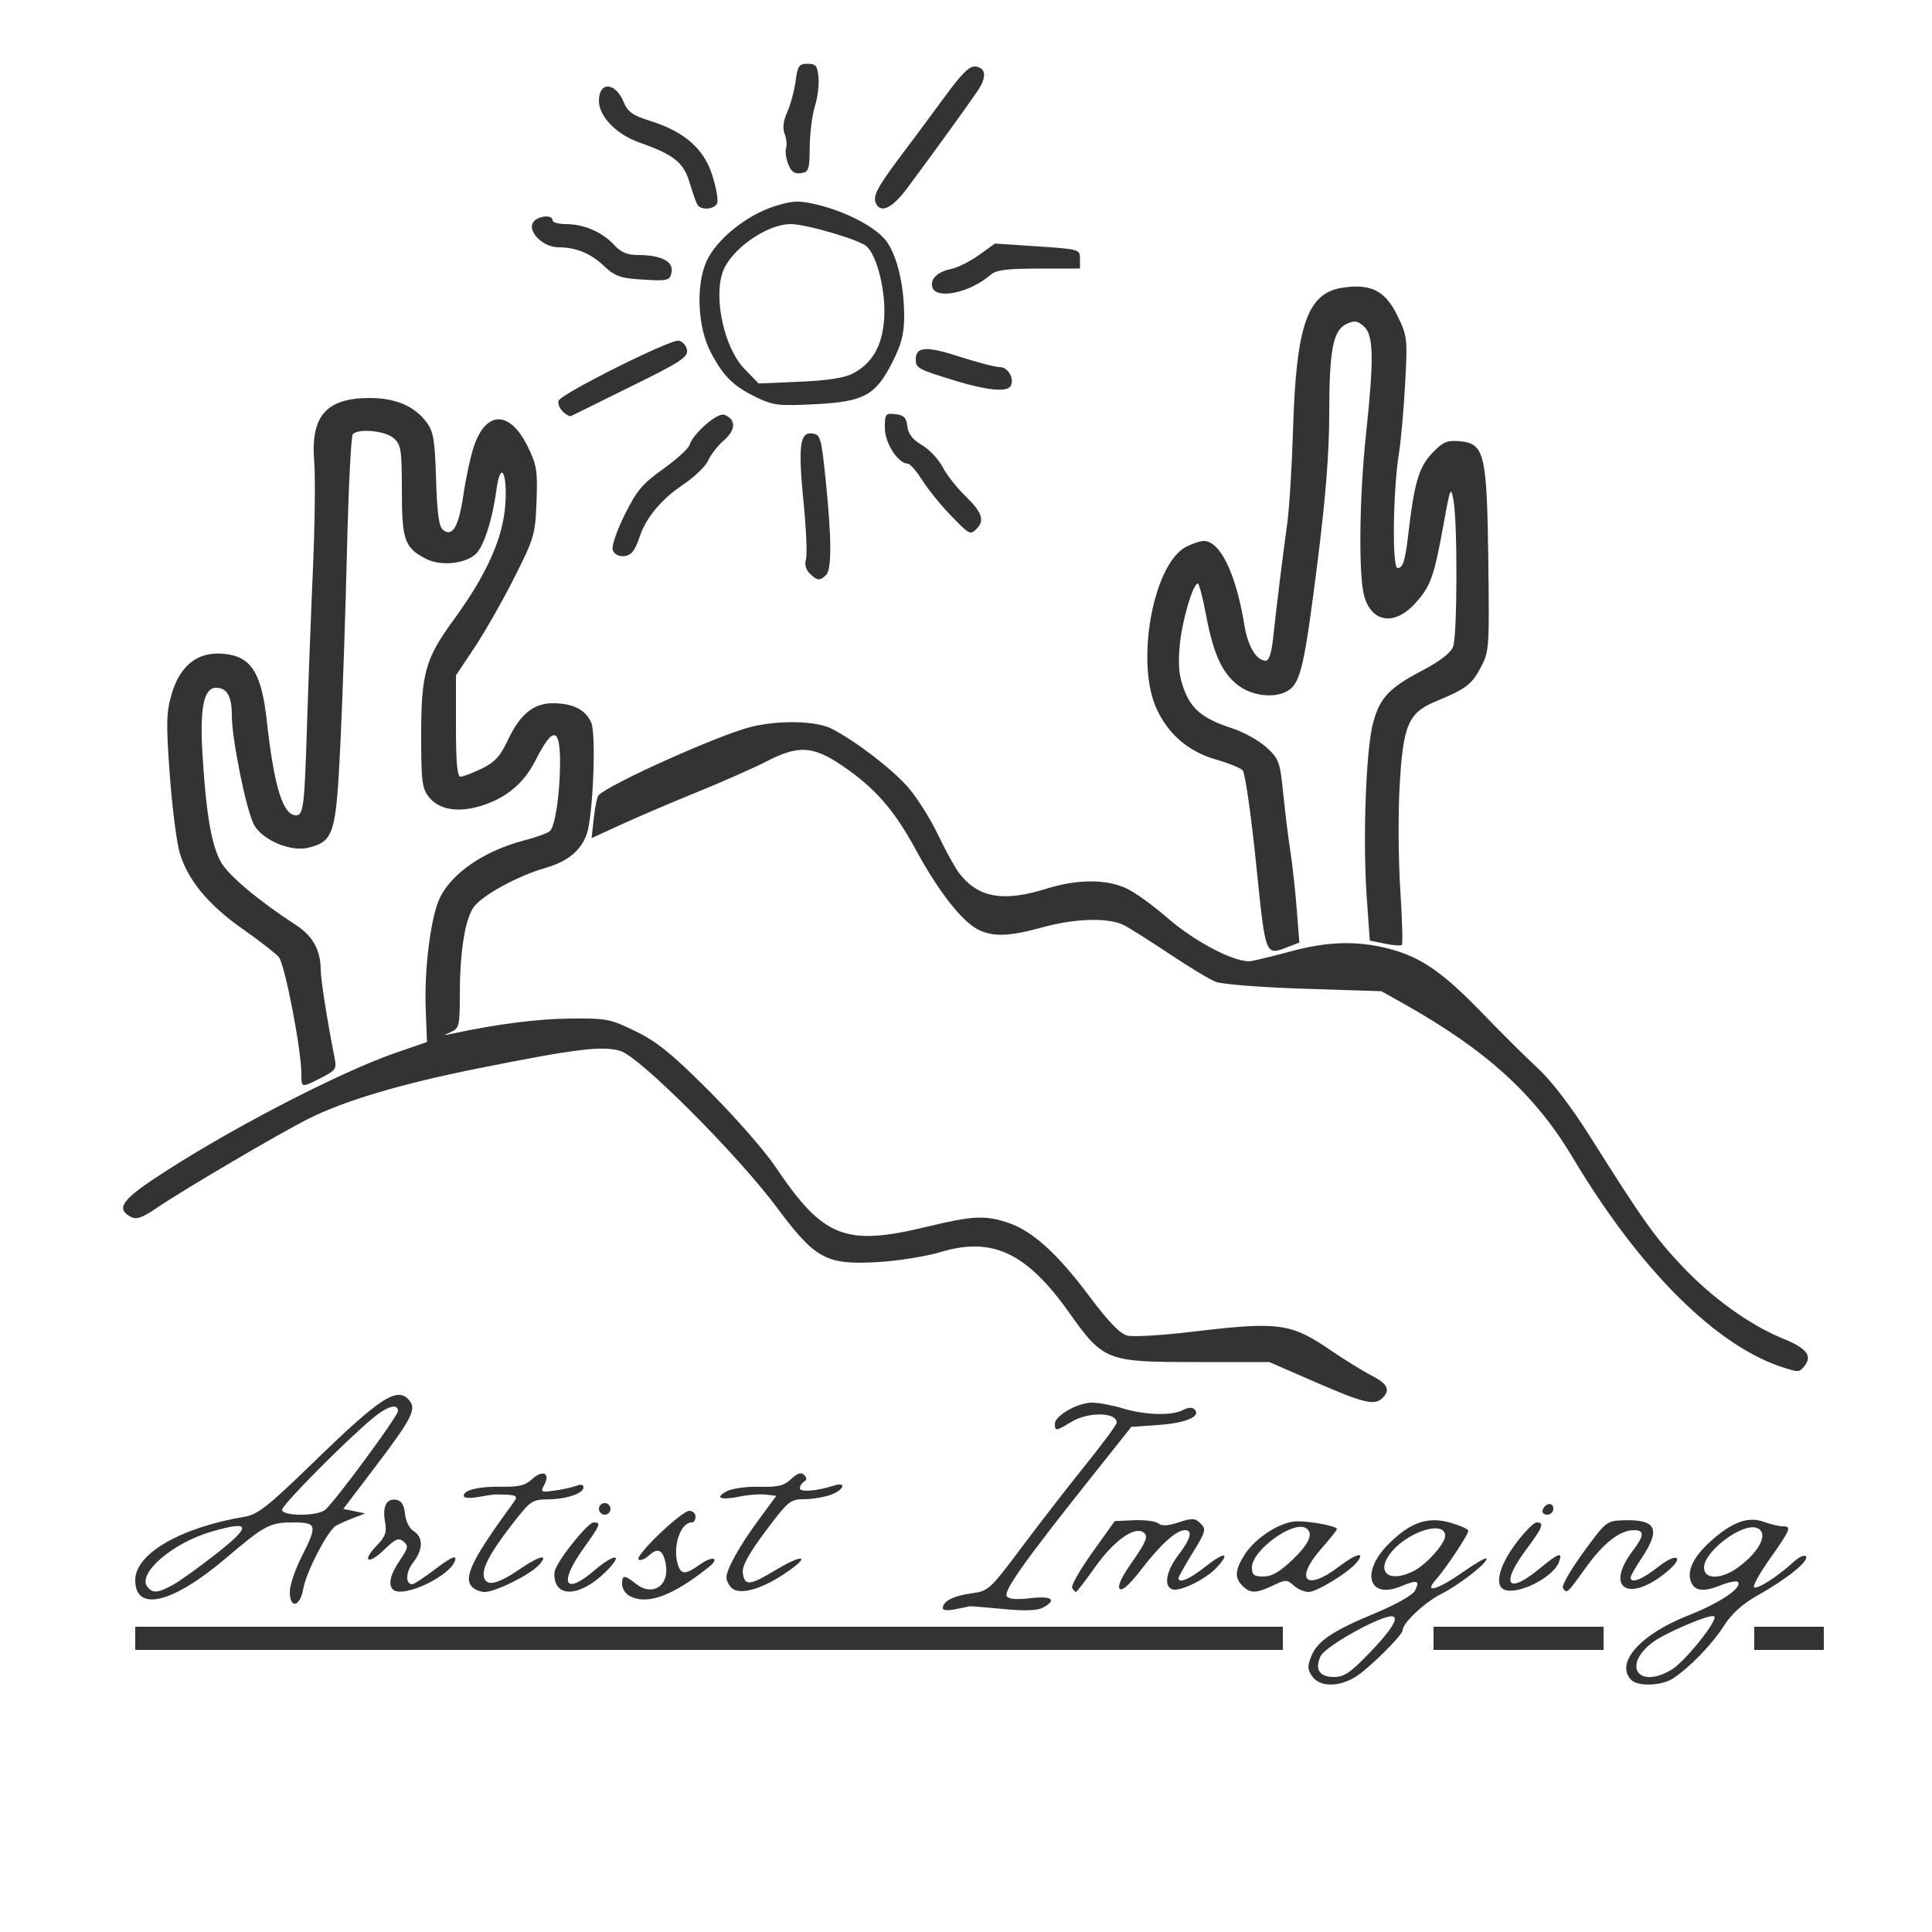 <svg xmlns="http://www.w3.org/2000/svg" viewBox="0 0 500 500" height="500" width="500" id="svg1" version="1.1">
  <defs id="defs1"></defs>
  
    
  
  <g id="g1">
    <g id="g2">
      <path id="path2" d="m 339.612,433.857 c -1.257,-1.794 -1.295,-2.649 -0.237,-5.25 1.608,-3.952 5.465,-6.535 16.723,-11.202 5.014,-2.078 9.464,-4.586 10.036,-5.655 1.458,-2.725 0.696,-2.995 -3.503,-1.24 -8.439,3.526 -10.587,-3.606 -3.286,-10.907 5.701,-5.701 10.249,-7.238 16.208,-5.479 2.446,0.722 4.448,1.642 4.448,2.045 0,0.984 -5.823,9.772 -8.336,12.582 -3.335,3.728 0.253,2.776 6.786,-1.8 3.18,-2.228 5.97,-3.863 6.199,-3.633 0.773,0.773 -6.682,6.666 -11.557,9.136 C 368.719,414.669 363,420.021 363,421.898 c 0,1.29 -8.842,10.036 -12.243,12.109 -4.377,2.668 -9.216,2.603 -11.144,-0.15 z m 15.119,-6.409 c 6.582,-6.88 8.045,-10.121 4.019,-8.901 -5.269,1.596 -16.031,7.976 -16.984,10.067 -1.56,3.424 -0.31,5.386 3.434,5.386 2.714,0 4.317,-1.102 9.531,-6.552 z m 11.199,-20.912 c 3.279,-1.696 8.069,-7.066 8.069,-9.045 0,-4.288 -10.116,-0.976 -14.298,4.681 -3.654,4.942 0.068,7.55 6.229,4.364 z M 422.2,434.8 c -4.348,-4.348 2.287,-11.862 14.8,-16.76 8.138,-3.185 14.128,-7.246 12.738,-8.635 -0.361,-0.361 -2.461,0.067 -4.667,0.95 -4.431,1.773 -6.704,1.377 -7.559,-1.315 -0.876,-2.761 0.921,-6.295 5.14,-10.107 5.545,-5.009 9.73,-6.558 13.771,-5.097 1.77,0.64 3.974,1.164 4.897,1.164 2.432,0 2.139,0.744 -3.34,8.5 -2.72,3.85 -4.51,7.148 -3.978,7.328 1.086,0.369 6.144,-2.91 10.137,-6.571 1.517,-1.391 2.902,-1.998 3.255,-1.427 0.756,1.223 -4.986,5.83 -12.578,10.094 -3.892,2.186 -6.633,4.67 -8.697,7.884 -3.09,4.809 -8.7,10.613 -13.093,13.543 -2.884,1.924 -9.095,2.182 -10.827,0.449 z m 10.47,-2.74 c 3.498,-2.133 11.979,-12.745 10.982,-13.741 -0.817,-0.817 -12.954,4.344 -16.176,6.879 -7.744,6.091 -3.259,12.017 5.194,6.862 z m 17.212,-26.473 c 5.687,-4.196 7.931,-8.955 4.791,-10.16 C 450.954,394.001 441,401.477 441,405.696 c 0,3.168 4.515,3.113 8.882,-0.109 z M 35,424 v -3 H 183.5 332 v 3 3 H 183.5 35 Z m 336,0 v -3 h 22 22 v 3 3 h -22 -22 z m 83,0 v -3 h 9 9 v 3 3 h -9 -9 z m -210,-7.798 c 0,-1.79 2.691,-3.198 7.328,-3.833 4.533,-0.621 4.803,-0.869 13.328,-12.251 4.786,-6.389 12.221,-15.977 16.523,-21.306 C 285.481,373.482 289,368.692 289,368.168 c 0,-2.732 -7.393,-2.835 -11.774,-0.164 -3.929,2.395 -4.226,2.429 -4.226,0.482 0,-2.116 5.881,-5.477 9.591,-5.482 1.7,-0.002 5.3,0.666 8,1.485 5.804,1.761 12.726,1.946 15.582,0.418 1.266,-0.678 2.397,-0.738 2.977,-0.158 1.799,1.799 -2.161,3.518 -9.274,4.027 l -7.095,0.508 -11.348,14.277 c -16.288,20.493 -21.719,28.167 -20.888,29.513 0.489,0.791 2.457,0.965 6.088,0.539 5.617,-0.66 7.049,0.416 3.255,2.446 -1.438,0.77 -4.704,0.881 -10.25,0.35 -4.477,-0.429 -8.365,-0.745 -8.64,-0.704 -0.275,0.042 -1.962,0.386 -3.75,0.765 -1.883,0.399 -3.25,0.286 -3.25,-0.268 z M 75,411.971 c 0,-1.666 1.35,-5.703 3,-8.971 4.231,-8.381 4.075,-9.001 -2.25,-8.995 -5.919,0.006 -7.244,0.717 -17.382,9.327 C 44.647,414.985 35,417.298 35,408.935 c 0,-6.844 11.727,-13.624 28.414,-16.429 3.308,-0.556 6.057,-2.739 17.755,-14.1 17.44,-16.937 21.7,-19.678 24.791,-15.954 1.855,2.235 0.553,4.783 -8.625,16.874 L 88.854,390.5 l 2.823,0.59 2.823,0.59 -3,1.159 c -1.65,0.638 -3.675,1.531 -4.5,1.986 C 84.844,396.015 79.221,406.836 78.466,411.25 77.673,415.886 75,416.442 75,411.971 Z m -30.324,-1.763 C 46.423,409.269 51.565,405.575 56.103,402 c 9.152,-7.21 8.792,-8.565 -1.48,-5.579 -10.038,2.918 -19.246,10.918 -16.448,14.29 1.389,1.674 2.633,1.578 6.501,-0.503 z M 84.141,390.75 C 86.586,388.744 103,366.498 103,365.19 c 0,-2.111 -2.834,-1.271 -6.715,1.989 C 88.966,373.328 73,389.477 73,390.731 c 0,1.69 9.086,1.705 11.141,0.019 z M 162.75,412.92 c -0.963,-0.561 -1.75,-1.897 -1.75,-2.97 0,-2.432 0.562,-2.44 3.604,-0.047 4.32,3.398 8.752,0.411 7.684,-5.179 -0.698,-3.654 -1.997,-4.298 -4.357,-2.162 -1.069,0.967 -2.271,1.43 -2.673,1.029 C 164.271,402.605 176.384,391 178.4,391 179.28,391 180,391.675 180,392.5 c 0,0.825 -0.418,1.5 -0.929,1.5 -3.149,0 -5.223,6.836 -3.464,11.418 0.809,2.108 2.004,1.995 5.546,-0.527 3.298,-2.349 5.308,-1.756 2.274,0.671 -9.517,7.611 -16.176,9.98 -20.677,7.358 z m -61.083,-1.587 c -1.278,-1.278 -0.65,-3.894 1.803,-7.504 2.172,-3.196 2.288,-3.786 0.959,-4.889 -1.257,-1.043 -2.089,-0.693 -4.955,2.084 -4.166,4.038 -5.989,3.166 -2.027,-0.969 2.311,-2.412 2.695,-3.503 2.194,-6.24 -0.728,-3.975 0.414,-6.143 2.98,-5.656 1.298,0.246 1.978,1.37 2.196,3.631 0.183,1.897 1.13,3.783 2.25,4.482 2.521,1.574 2.457,4.792 -0.162,8.121 -1.931,2.455 -2.036,5.611 -0.186,5.601 0.43,-0.002 3.181,-1.824 6.114,-4.047 3.729,-2.827 5.232,-3.531 5,-2.343 -0.799,4.085 -13.66,10.233 -16.166,7.728 z m 20.351,-0.812 c -2.055,-2.476 0.397,-7.366 10.855,-21.647 1.387,-1.894 0.979,-2.071 -4.872,-2.114 -0.275,-0.002 -2.188,0.297 -4.25,0.664 -2.232,0.397 -3.75,0.272 -3.75,-0.311 0,-1.531 3.995,-2.472 10,-2.355 4.254,0.083 5.993,-0.354 7.676,-1.93 2.714,-2.541 4.826,-1.634 3.213,1.38 -1.06,1.982 -0.923,2.059 2.747,1.538 2.125,-0.302 4.651,-0.866 5.614,-1.254 1.051,-0.424 1.75,-0.254 1.75,0.426 0,1.602 -4.401,3.076 -9.315,3.119 -3.952,0.035 -4.464,0.397 -9.185,6.503 -5.96,7.709 -8.006,11.7 -7.145,13.942 0.817,2.129 3.71,1.343 9.424,-2.56 4.914,-3.356 7.365,-3.844 4.741,-0.945 C 137.208,407.533 128.242,412 125.426,412 c -1.2,0 -2.734,-0.666 -3.409,-1.479 z m 22.021,-0.448 c -0.567,-1.06 -0.742,-2.748 -0.387,-3.75 C 144.769,403.162 152.182,394 153.622,394 c 2.014,0 1.787,0.583 -2.622,6.74 -6.444,8.999 -4.889,12.281 2.729,5.76 5.053,-4.325 7.71,-4.62 3.708,-0.411 -5.495,5.779 -11.484,7.56 -13.398,3.983 z m 45.211,0.804 c -0.688,-0.702 -1.25,-1.88 -1.25,-2.616 0,-2.135 3.418,-8.256 8.347,-14.948 l 4.558,-6.188 -2.702,-0.329 c -1.486,-0.181 -4.453,0.033 -6.593,0.475 -5.049,1.043 -6.769,0.427 -3.607,-1.292 1.431,-0.778 5.051,-1.294 8.477,-1.209 4.867,0.121 6.404,-0.25 8.263,-1.997 1.627,-1.529 2.593,-1.837 3.358,-1.072 0.765,0.765 0.761,1.267 -0.013,1.746 -0.598,0.37 -1.087,1.145 -1.087,1.722 0,1.06 4.382,0.719 8.75,-0.681 3.536,-1.133 2.679,1.167 -0.899,2.415 -1.732,0.604 -4.811,1.098 -6.842,1.098 -3.459,0 -4.083,0.521 -9.87,8.25 -4.263,5.694 -6.094,9.001 -5.908,10.673 0.395,3.559 1.703,3.489 8.224,-0.438 7.684,-4.627 9.664,-3.912 2.442,0.883 -6.179,4.103 -11.681,5.517 -13.647,3.509 z m 88.233,0.096 c -0.349,-0.565 1.987,-4.694 5.191,-9.174 l 5.826,-8.146 5,-0.221 c 2.75,-0.122 5.577,0.249 6.282,0.823 0.901,0.734 2.476,0.651 5.291,-0.278 3.516,-1.16 4.209,-1.123 5.637,0.306 1.505,1.505 1.35,2.08 -2.041,7.574 -2.018,3.27 -3.67,6.215 -3.67,6.545 0,1.501 2.869,0.287 6.905,-2.922 4.95,-3.935 6.7,-3.843 3.015,0.157 -2.834,3.077 -9.641,6.409 -11.576,5.666 -2.23,-0.856 -1.523,-4.711 1.627,-8.874 3.237,-4.278 3.793,-6.428 1.663,-6.428 -2.19,0 -6.277,3.686 -11.248,10.147 -3.031,3.939 -4.966,5.674 -5.609,5.03 -0.644,-0.644 0.501,-3.087 3.318,-7.082 3.321,-4.71 4.03,-6.37 3.113,-7.287 -2.17,-2.17 -7.654,1.556 -12.702,8.631 -2.575,3.609 -4.841,6.561 -5.035,6.561 -0.194,0 -0.639,-0.462 -0.988,-1.028 z m 44.089,-0.544 c -2.086,-2.086 -1.981,-4.029 0.428,-7.927 2.849,-4.61 9.705,-8.919 14.001,-8.799 4.064,0.113 10,1.305 10,2.008 0,0.266 -1.8,2.528 -4,5.027 -7.132,8.102 -4.086,11.265 4.522,4.694 4.542,-3.467 7.033,-4.01 4.523,-0.985 -2.142,2.58 -10.297,7.553 -12.387,7.553 -1.1,0 -2.833,-0.754 -3.85,-1.675 -1.731,-1.566 -2.078,-1.566 -5.363,0 -4.363,2.081 -5.876,2.101 -7.873,0.103 z m 12.911,-6.757 c 4.435,-4.249 5.557,-6.911 3.461,-8.207 C 334.689,393.454 324,401.236 324,405.616 c 0,1.979 0.507,2.384 2.982,2.384 2.155,0 4.236,-1.201 7.5,-4.329 z m 54.768,7.703 c -2.515,-1.089 -1.272,-6.094 2.918,-11.749 2.292,-3.094 4.767,-5.626 5.5,-5.626 2.096,0 1.618,1.256 -2.668,7 -6.786,9.096 -4.904,11.843 3.409,4.974 4.974,-4.111 6.109,-4.487 5.028,-1.669 -1.536,4.003 -10.712,8.576 -14.187,7.07 z m 15.222,-0.421 c -0.356,-0.575 2.025,-4.715 5.29,-9.2 5.807,-7.976 6.033,-8.158 10.337,-8.304 8.492,-0.29 9.777,2.215 4.901,9.551 -1.645,2.475 -2.993,4.838 -2.996,5.25 -0.01,1.691 2.972,0.546 7.105,-2.728 4.889,-3.873 7.035,-2.706 2.284,1.242 -9.876,8.205 -16.22,4.285 -8.815,-5.447 2.973,-3.907 3.06,-5.317 0.326,-5.317 -3.671,0 -7.938,3.318 -12.536,9.75 -4.781,6.686 -4.91,6.8 -5.896,5.204 z M 155,390.5 c 0,-0.825 0.675,-1.5 1.5,-1.5 0.825,0 1.5,0.675 1.5,1.5 0,0.825 -0.675,1.5 -1.5,1.5 -0.825,0 -1.5,-0.675 -1.5,-1.5 z m 244.229,0.312 C 399.847,388.958 402,388.651 402,390.417 402,391.288 401.288,392 400.417,392 c -0.871,0 -1.405,-0.534 -1.188,-1.188 z M 340.5,357.724 328.5,352.5 h -19 c -23.226,0 -23.906,-0.269 -32.957,-13 C 265.665,324.198 256.767,320.027 243.5,324.011 c -3.856,1.158 -11.266,2.338 -16.5,2.627 -13.212,0.73 -16.014,-0.797 -25.943,-14.138 -10.12,-13.598 -35.28,-38.806 -40.386,-40.464 -4.566,-1.483 -11.446,-0.648 -37.171,4.51 -19.604,3.931 -34.231,8.27 -43.5,12.903 -7.552,3.775 -32.258,18.288 -39.393,23.14 -3.84,2.612 -5.293,3.114 -6.75,2.334 -3.725,-1.994 -2.446,-4.171 5.643,-9.602 17.91,-12.025 47.94,-27.702 63.016,-32.896 l 7.984,-2.751 -0.327,-8.464 c -0.412,-10.653 1.379,-24.418 3.787,-29.113 3.265,-6.365 11.566,-11.957 21.646,-14.583 3.183,-0.829 6.216,-1.937 6.742,-2.462 1.326,-1.326 2.522,-9.277 2.593,-17.243 0.086,-9.688 -1.804,-10.025 -6.295,-1.121 -3.06,6.067 -7.68,9.916 -14.291,11.906 -5.94,1.788 -10.791,0.938 -13.372,-2.343 C 109.233,204.027 109,202.177 109,190.524 c 0,-16.302 1.046,-20.036 8.448,-30.172 8.548,-11.705 12.778,-21.19 13.337,-29.91 0.539,-8.394 -1.274,-11.32 -2.3,-3.711 -1.052,7.807 -3.31,14.801 -5.385,16.678 -2.823,2.555 -9.128,3.146 -12.877,1.207 C 104.7,141.759 104,139.771 104,126.932 c 0,-10.501 -0.201,-11.804 -2.08,-13.505 -2.132,-1.929 -9.053,-2.629 -10.61,-1.072 -0.446,0.446 -1.123,13.936 -1.506,29.977 -0.382,16.042 -1.149,38.594 -1.704,50.116 -1.127,23.406 -1.697,25.264 -8.258,26.931 -4.613,1.172 -12.089,-2.018 -14.164,-6.043 C 63.689,209.476 60,191.238 60,185.258 60,180.193 58.767,178 55.921,178 c -3.185,0 -4.252,5.247 -3.515,17.294 0.941,15.389 2.326,23.456 4.775,27.815 1.945,3.461 9.873,10.109 19.502,16.355 C 80.966,242.242 83,245.962 83,251.018 c 0,2.424 1.827,13.993 3.578,22.655 0.595,2.943 0.346,3.325 -3.428,5.25 C 77.97,281.566 78,281.572 78,277.961 c 0,-6.262 -4.296,-28.498 -5.85,-30.281 -0.872,-1.001 -5.06,-4.254 -9.307,-7.229 -8.915,-6.247 -14.238,-12.671 -16.327,-19.706 -0.808,-2.722 -1.971,-11.85 -2.583,-20.284 -0.968,-13.331 -0.904,-16.053 0.485,-20.832 2.342,-8.057 7.58,-11.602 15.068,-10.198 5.844,1.096 8.267,5.436 9.564,17.129 1.892,17.064 4.171,24.439 7.552,24.439 1.93,0 2.197,-2.194 2.861,-23.5 0.326,-10.45 1.008,-28.45 1.515,-40 0.508,-11.55 0.662,-24.172 0.342,-28.049 -0.973,-11.792 3.101,-16.453 14.378,-16.45 6.689,0.002 11.656,2.134 14.729,6.322 1.76,2.399 2.124,4.61 2.425,14.714 0.256,8.607 0.74,12.211 1.75,13.049 2.478,2.057 4.113,-0.728 5.335,-9.086 0.638,-4.366 1.863,-10 2.721,-12.519 3.182,-9.339 9.337,-9.273 13.946,0.148 2.321,4.744 2.557,6.244 2.244,14.245 -0.335,8.544 -0.595,9.425 -5.83,19.784 -3.014,5.963 -7.626,14.055 -10.25,17.983 L 118,174.784 v 13.108 c 0,9.432 0.332,13.108 1.184,13.108 0.651,0 3.109,-0.932 5.461,-2.07 3.402,-1.647 4.794,-3.164 6.808,-7.421 3.169,-6.699 6.607,-9.509 11.635,-9.509 5.2,0 8.55,1.712 9.946,5.082 1.312,3.166 0.402,24.574 -1.229,28.918 -1.604,4.272 -4.994,7 -10.759,8.655 -6.99,2.007 -16.077,6.959 -18.387,10.021 -2.273,3.013 -3.647,11.514 -3.654,22.606 -0.005,8.143 -0.17,8.855 -2.256,9.778 -2.17,0.961 -2.162,0.977 0.25,0.46 11.64,-2.497 22.06,-3.836 30.521,-3.92 9.471,-0.095 10.404,0.087 17,3.311 5.578,2.727 9.404,5.838 19.062,15.5 6.646,6.649 14.355,15.463 17.131,19.588 12.352,18.353 18.03,20.603 39.1,15.499 11.981,-2.903 15.209,-3.052 21.258,-0.986 6.196,2.116 12.633,7.972 20.885,18.999 4.945,6.608 7.902,9.666 9.806,10.144 1.5,0.376 9.029,-0.071 16.732,-0.994 22.471,-2.692 25.558,-2.278 35.936,4.828 3.527,2.415 8.248,5.326 10.491,6.471 4.19,2.137 4.979,3.739 2.878,5.84 -2.017,2.017 -4.826,1.355 -17.3,-4.076 z M 462,354.065 c -17.48,-5.337 -37.488,-25.17 -55,-54.521 -9.692,-16.245 -22.301,-27.737 -43.5,-39.647 l -6,-3.371 -20,-0.641 c -11.096,-0.355 -21.285,-1.152 -22.885,-1.79 -1.587,-0.632 -6.928,-3.853 -11.87,-7.158 -4.941,-3.305 -10.258,-6.668 -11.815,-7.473 -3.953,-2.044 -12.656,-1.824 -21.173,0.536 -8.577,2.377 -12.86,2.515 -16.681,0.54 -4.216,-2.18 -10.266,-9.942 -16.033,-20.569 -5.723,-10.546 -10.698,-16.195 -19.408,-22.037 -7.329,-4.916 -11.112,-5.091 -19.245,-0.892 -3.24,1.673 -11.291,5.236 -17.891,7.918 -6.6,2.682 -15.464,6.466 -19.697,8.409 l -7.697,3.533 0.576,-5.201 c 0.317,-2.86 0.855,-5.496 1.197,-5.857 2.764,-2.922 31.247,-15.701 39.562,-17.751 7.149,-1.762 16.776,-1.544 20.738,0.47 6.107,3.104 15.56,10.334 19.779,15.126 2.296,2.609 5.793,8.134 7.77,12.277 1.977,4.144 4.455,8.649 5.507,10.012 4.916,6.372 11.398,7.522 22.604,4.009 7.906,-2.478 15.44,-2.51 20.661,-0.087 2.2,1.021 6.904,4.397 10.452,7.501 7.433,6.503 18.134,12.005 21.983,11.303 1.411,-0.257 6.124,-1.421 10.475,-2.586 9.385,-2.513 16.992,-2.686 25.12,-0.569 8.218,2.14 13.839,6.032 24.199,16.754 4.887,5.058 11.38,11.502 14.428,14.321 3.407,3.151 8.546,9.892 13.34,17.5 13.646,21.654 16.849,26.164 23.828,33.545 7.864,8.318 17.607,15.308 26.191,18.789 6.077,2.465 7.617,4.47 5.444,7.088 -1.329,1.601 -1.387,1.608 -4.96,0.517 z M 325.05,223.25 c -1.286,-12.512 -2.835,-23.265 -3.444,-23.894 -0.609,-0.629 -3.692,-1.879 -6.852,-2.777 -7.1,-2.017 -12.317,-6.444 -15.403,-13.072 -5.573,-11.967 -0.933,-37.569 7.609,-41.987 1.617,-0.836 3.658,-1.521 4.536,-1.521 4.311,0 8.371,8.396 10.558,21.83 0.886,5.446 3.132,9.17 5.529,9.17 0.812,0 1.495,-2.082 1.885,-5.75 0.85,-7.982 2.506,-21.418 3.667,-29.75 0.536,-3.85 1.215,-14.875 1.508,-24.5 0.817,-26.866 3.728,-35.183 12.787,-36.542 7.367,-1.105 11.037,0.752 14.178,7.172 2.615,5.345 2.674,5.852 2.042,17.61 -0.358,6.658 -1.087,14.841 -1.62,18.183 C 360.492,127.058 360.253,147 361.675,147 c 1.43,0 1.977,-1.746 2.816,-9 1.496,-12.931 2.719,-17.081 6.084,-20.649 2.808,-2.978 3.834,-3.435 7.103,-3.166 6.513,0.536 7.14,3.114 7.494,30.815 0.291,22.716 0.226,23.641 -1.94,27.717 -2.373,4.467 -3.799,5.544 -11.65,8.8 -7.145,2.964 -8.478,6.109 -9.368,22.104 -0.394,7.077 -0.314,19.067 0.178,26.646 0.491,7.579 0.672,14.001 0.401,14.272 -0.271,0.271 -2.248,0.129 -4.393,-0.316 L 354.5,243.415 353.695,231.958 c -1.032,-14.675 -0.186,-37.932 1.627,-44.749 1.762,-6.626 4.114,-9.139 12.85,-13.73 4.55,-2.391 7.267,-4.503 7.886,-6.129 1.094,-2.877 1.174,-31.939 0.104,-37.851 -0.681,-3.762 -0.832,-3.406 -2.537,6 -2.504,13.812 -3.355,16.197 -7.361,20.631 -5.32,5.889 -11.29,5.034 -13.214,-1.892 -1.491,-5.369 -1.27,-25.462 0.46,-41.738 2.101,-19.771 1.991,-25.737 -0.513,-28.004 -1.637,-1.482 -2.45,-1.611 -4.439,-0.704 -3.558,1.621 -4.545,6.648 -4.551,23.184 -0.004,10.128 -0.915,21.693 -3.033,38.5 -3.326,26.395 -4.347,30.971 -7.379,33.095 -3.046,2.133 -8.813,1.757 -12.609,-0.822 -4.437,-3.015 -6.876,-8.077 -8.799,-18.266 C 311.305,154.818 310.325,151 310.008,151 c -1.287,0 -4.171,9.928 -4.714,16.23 -0.437,5.063 -0.154,7.847 1.141,11.237 1.986,5.201 4.896,7.539 12.476,10.025 2.976,0.976 6.96,3.194 8.853,4.929 3.229,2.959 3.497,3.699 4.334,11.953 0.49,4.839 1.323,11.572 1.85,14.962 0.527,3.39 1.266,10.089 1.641,14.887 l 0.682,8.723 -2.7,1.027 c -6.253,2.377 -5.97,3.1 -8.52,-21.723 z M 209.537,148.395 c -0.996,-0.996 -1.36,-2.377 -0.96,-3.638 0.355,-1.118 0.079,-7.751 -0.613,-14.739 -1.451,-14.647 -0.977,-18.302 2.311,-17.832 2.044,0.292 2.29,1.15 3.389,11.815 1.571,15.241 1.615,23.321 0.136,24.8 -1.587,1.587 -2.342,1.515 -4.263,-0.405 z m -50.951,-6.029 c -0.361,-0.942 0.927,-4.78 3.038,-9.053 3.121,-6.316 4.602,-8.087 9.969,-11.917 3.467,-2.474 6.555,-5.29 6.862,-6.258 0.953,-3.004 7.257,-8.462 9,-7.793 3.068,1.177 3.039,3.872 -0.071,6.578 -1.629,1.417 -3.49,3.798 -4.136,5.292 -0.646,1.493 -3.635,4.349 -6.642,6.345 -5.432,3.607 -9.622,8.691 -11.087,13.453 -0.421,1.368 -1.215,3.049 -1.765,3.737 -1.418,1.773 -4.426,1.549 -5.168,-0.384 z m 87.33,-9.127 c -2.521,-2.613 -5.789,-6.661 -7.263,-8.995 C 237.18,121.91 235.509,120 234.94,120 232.444,120 229,114.658 229,110.788 c 0,-3.687 0.164,-3.902 2.75,-3.604 2.181,0.251 2.817,0.901 3.074,3.144 0.227,1.983 1.359,3.438 3.793,4.874 1.908,1.126 4.312,3.678 5.341,5.673 1.03,1.994 3.71,5.405 5.957,7.579 4.21,4.074 4.967,6.265 2.885,8.347 -1.725,1.725 -1.84,1.666 -6.884,-3.562 z M 145.623,106.48 c -0.846,-0.846 -1.326,-2.092 -1.066,-2.768 0.704,-1.836 28.943,-15.955 31.09,-15.545 1.019,0.194 1.989,1.303 2.156,2.464 0.259,1.81 -1.81,3.149 -14.5,9.386 -8.141,4.001 -15.104,7.439 -15.472,7.638 -0.368,0.199 -1.362,-0.33 -2.208,-1.175 z M 195.5,102.697 C 189.705,99.878 187.095,97.256 183.855,91 c -3.297,-6.365 -3.786,-17.107 -1.06,-23.269 2.519,-5.694 10.343,-12.042 17.703,-14.362 4.655,-1.467 6.157,-1.533 10.708,-0.47 7.986,1.866 15.973,6.144 18.46,9.887 2.665,4.011 4.334,11.366 4.334,19.103 0,4.432 -0.698,7.178 -2.975,11.701 -4.403,8.749 -7.405,10.39 -20.16,11.024 -9.524,0.474 -10.772,0.318 -15.366,-1.917 z m 25.171,-6.01 c 5.105,-2.667 7.704,-7.216 8.153,-14.266 0.446,-7.004 -1.789,-16.175 -4.551,-18.673 C 222.374,62.029 208.61,58 204.641,58 c -6.306,0 -15.731,6.713 -17.669,12.585 -2.305,6.983 0.587,19.624 5.69,24.879 l 3.67,3.779 10.584,-0.45 c 7.165,-0.304 11.608,-0.985 13.755,-2.107 z M 247.5,98.614 C 237.498,95.555 237,95.289 237,93 c 0,-3.33 2.763,-3.489 11.449,-0.661 C 252.943,93.803 257.574,95 258.742,95 c 2.182,0 3.914,3.129 2.763,4.991 -0.942,1.524 -6.211,1.006 -14.006,-1.377 z m -6.143,-24.127 c -0.815,-2.123 1.152,-4.139 4.737,-4.856 1.677,-0.335 4.929,-1.958 7.228,-3.607 l 4.178,-2.997 11,0.736 c 10.87,0.727 11,0.766 11,3.236 v 2.5 l -10.658,0.012 c -8.38,0.009 -11.052,0.358 -12.5,1.629 -5.125,4.501 -13.799,6.438 -14.985,3.346 z M 165,72.268 c -4.402,-0.304 -6.099,-0.955 -8.5,-3.263 C 152.951,65.595 149.129,64 144.507,64 140.403,64 136.216,59.649 138.117,57.359 139.423,55.785 143,55.523 143,57 c 0,0.55 1.589,1 3.532,1 4.573,0 9.347,2.069 12.392,5.371 C 160.716,65.314 162.33,66 165.109,66 c 5.83,0 9.089,1.587 8.71,4.241 -0.352,2.466 -0.84,2.578 -8.819,2.027 z m 15.51,-19.252 c -0.335,-0.541 -1.252,-3.129 -2.038,-5.75 C 176.899,42.022 174.4,40.023 165.509,36.898 159.535,34.799 155,30.135 155,26.091 c 0,-5.063 4.224,-4.883 6.378,0.272 1.092,2.615 2.329,3.495 6.957,4.954 8.833,2.784 13.809,7.146 16.002,14.026 1.01,3.17 1.587,6.414 1.281,7.21 -0.628,1.637 -4.183,1.96 -5.108,0.463 z m 46.08,-0.643 c -0.694,-1.808 0.766,-4.407 7.411,-13.192 2.475,-3.272 7.187,-9.62 10.471,-14.106 4.494,-6.138 6.471,-8.084 7.99,-7.866 2.752,0.396 2.955,2.699 0.556,6.291 -2.263,3.387 -12.561,17.612 -18.36,25.363 -3.885,5.192 -6.915,6.51 -8.067,3.509 z M 203.961,42.397 c -0.573,-1.508 -0.812,-3.343 -0.53,-4.078 0.282,-0.735 0.122,-2.364 -0.356,-3.621 -0.589,-1.55 -0.371,-3.395 0.679,-5.741 0.851,-1.901 1.817,-5.482 2.147,-7.957 0.529,-3.974 0.892,-4.5 3.099,-4.5 2.127,0 2.55,0.522 2.833,3.5 0.183,1.925 -0.24,5.3 -0.94,7.5 -0.7,2.2 -1.3,6.925 -1.333,10.5 -0.055,5.957 -0.247,6.527 -2.308,6.819 -1.68,0.239 -2.512,-0.374 -3.291,-2.422 z" style="fill:#333333;fill-opacity:1"></path>
    </g>
  </g>
</svg>
